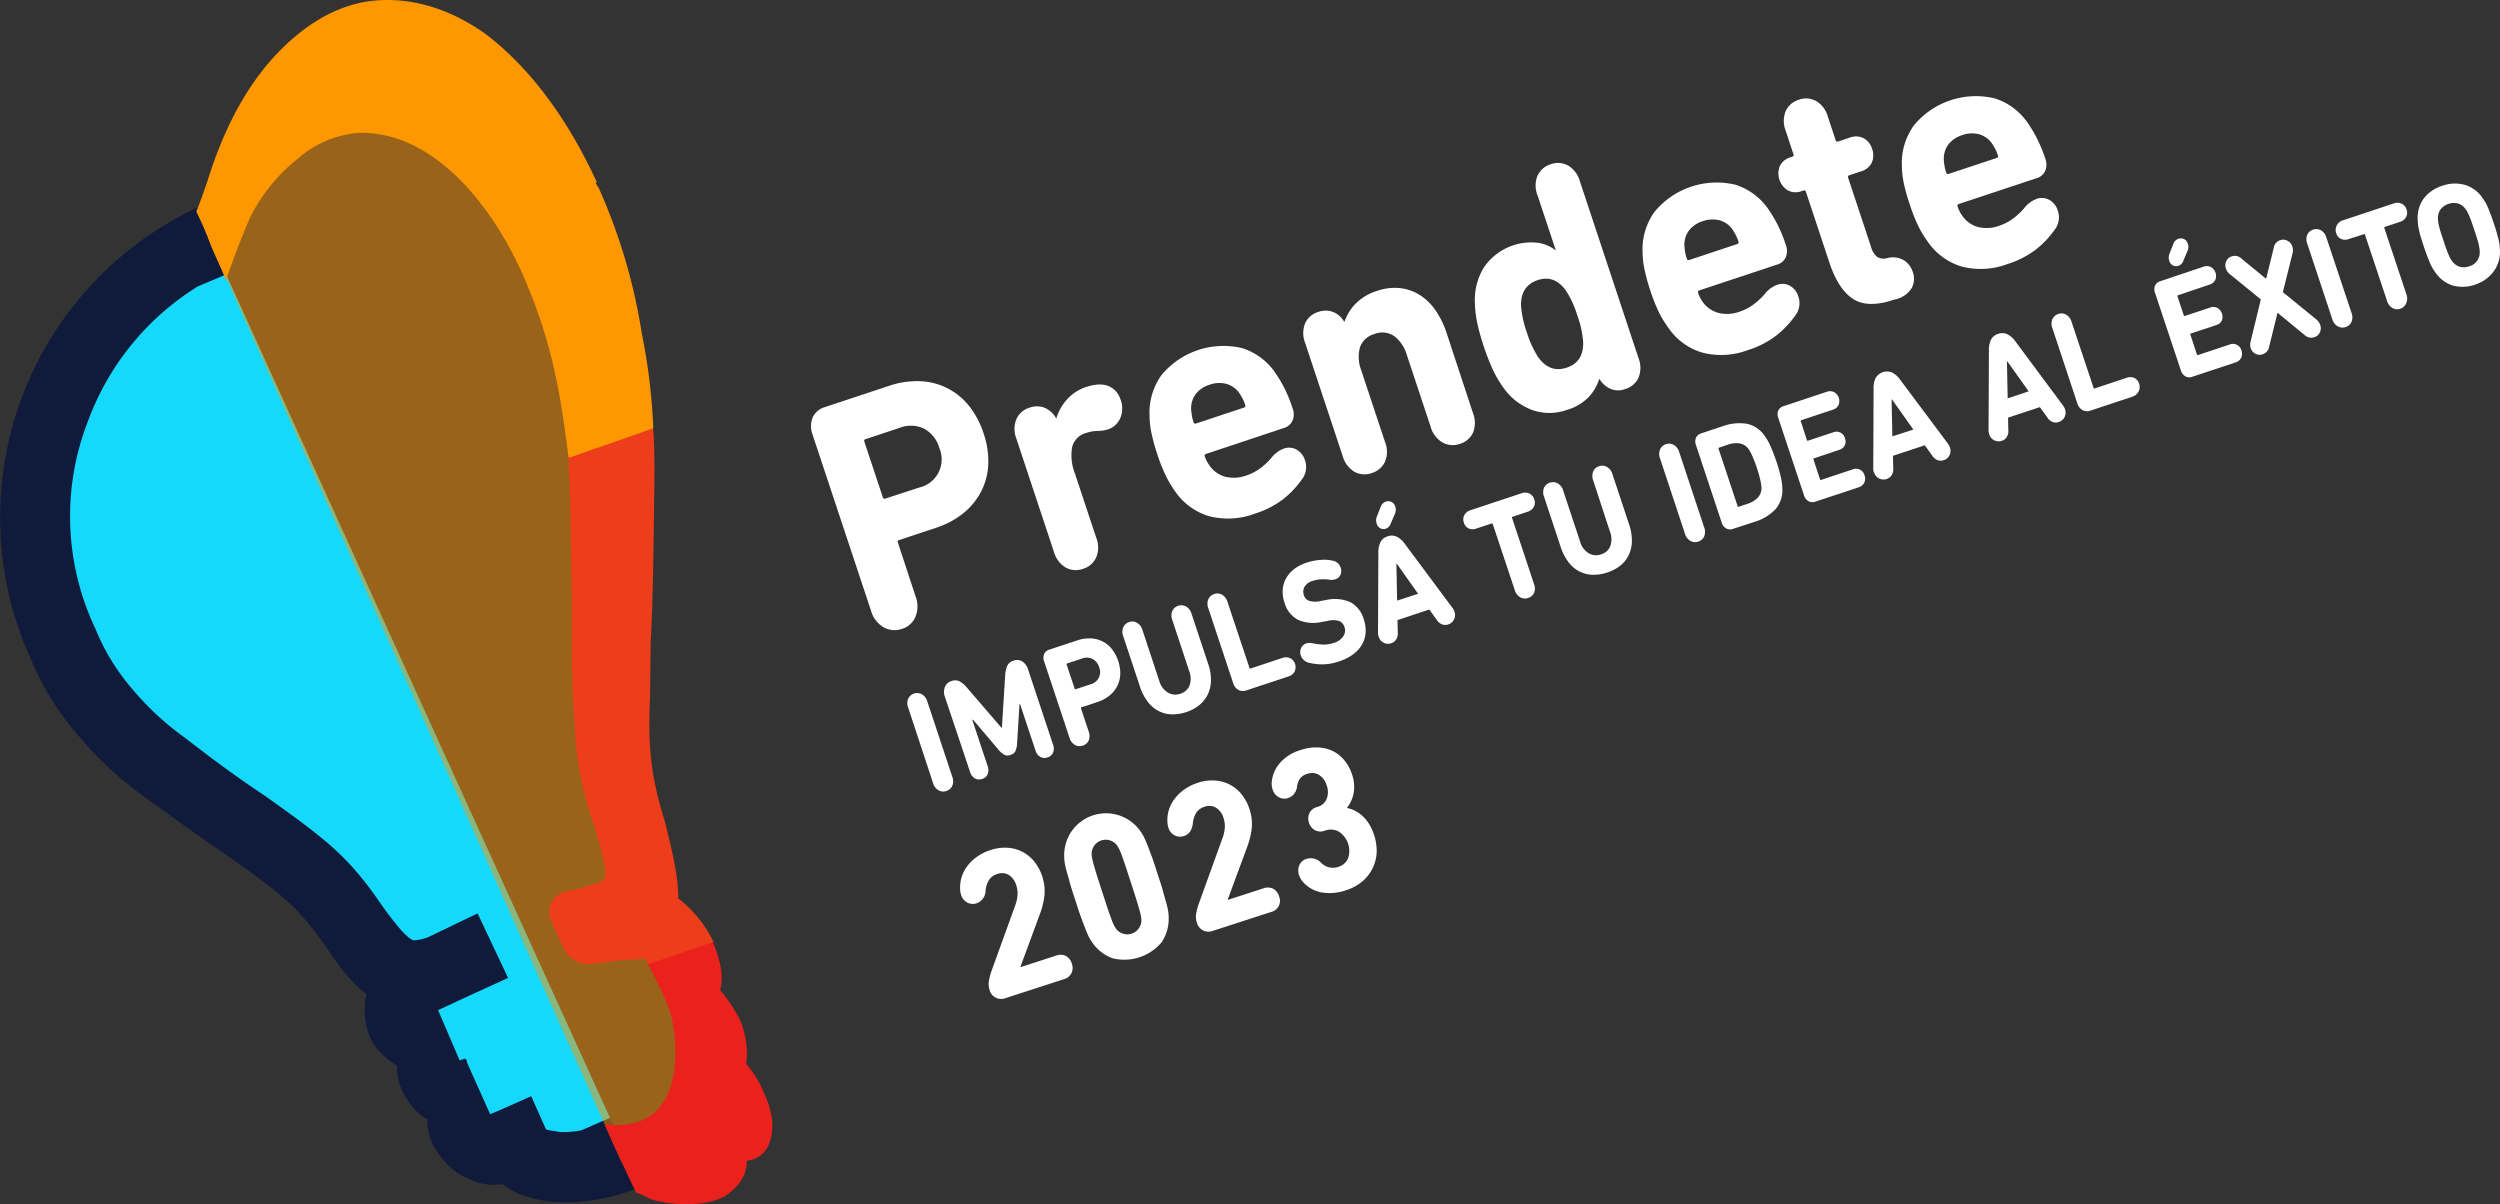 <svg xmlns="http://www.w3.org/2000/svg" viewBox="0 0 567.27 273.25"><rect x="0" y="0" width="567.27" height="273.25" fill="#333333" stroke="none"/><defs><style>.cls-1{fill:#fff;}.cls-2{fill:#15d9fc;}.cls-2,.cls-3,.cls-4,.cls-5,.cls-6,.cls-7{fill-rule:evenodd;}.cls-3{fill:#101a3a;}.cls-4,.cls-7{fill:#ff9700;}.cls-4{opacity:0.5;}.cls-5{fill:#ea211c;}.cls-6{fill:#ed3d1b;}</style></defs><g id="Layer_2" data-name="Layer 2"><g id="Layer_1-2" data-name="Layer 1"><path class="cls-1" d="M204.65,142.7a5,5,0,0,1-4.17-.38,6.25,6.25,0,0,1-2.82-3.69l-13.28-40a5.38,5.38,0,0,1,0-3.86,4.28,4.28,0,0,1,2.79-2.39l14.41-4.78a19.71,19.71,0,0,1,7.25-1.1,14.85,14.85,0,0,1,11.09,5.65,19.65,19.65,0,0,1,3.27,6.2,19.31,19.31,0,0,1,1.06,6.85,14.71,14.71,0,0,1-1.54,6.16,15.49,15.49,0,0,1-4,5,19.45,19.45,0,0,1-6.4,3.43l-8.3,2.75a.4.4,0,0,0-.27.58l4,12.17a6.35,6.35,0,0,1,0,4.63A4.81,4.81,0,0,1,204.65,142.7Zm3.91-32.07a6.55,6.55,0,0,0,4.57-9,7.19,7.19,0,0,0-3.43-4.35,7,7,0,0,0-5.62-.18l-7.68,2.55c-.28.09-.36.28-.27.57l4.19,12.61a.39.39,0,0,0,.55.31Z"></path><path class="cls-1" d="M245.75,129.07a4.77,4.77,0,0,1-3.94-.29,6,6,0,0,1-2.67-3.57l-8.51-25.66a6,6,0,0,1,0-4.46,4.76,4.76,0,0,1,3-2.59,4.82,4.82,0,0,1,3.33,0,5.34,5.34,0,0,1,2.66,2.39l0,.08.07,0a11,11,0,0,1,2.3-4.2,10,10,0,0,1,4.6-3,10.37,10.37,0,0,1,2.06-.47,6.32,6.32,0,0,1,1.69,0,4.66,4.66,0,0,1,2.51,1.13,5.22,5.22,0,0,1,1.42,2.23,5.69,5.69,0,0,1-.06,4.19,4.56,4.56,0,0,1-2.94,2.62,7.46,7.46,0,0,1-2.18.31,8.45,8.45,0,0,0-2.59.45,4.44,4.44,0,0,0-3.23,3.24,11.21,11.21,0,0,0,.65,6L248.74,122a5.86,5.86,0,0,1,0,4.47A4.77,4.77,0,0,1,245.75,129.07Z"></path><path class="cls-1" d="M284.71,116.56a17.23,17.23,0,0,1-10.49.53,14.37,14.37,0,0,1-7.71-5.79,22.4,22.4,0,0,1-2-3.42,36.12,36.12,0,0,1-1.87-4.7,44,44,0,0,1-1.36-4.9,19.87,19.87,0,0,1-.44-4,14.57,14.57,0,0,1,2.76-9.23A18.27,18.27,0,0,1,281.88,79a14.29,14.29,0,0,1,7.57,5.71,29.69,29.69,0,0,1,2.11,3.6,32.78,32.78,0,0,1,1.75,4.37,3.77,3.77,0,0,1,0,2.71,3.06,3.06,0,0,1-2,1.73L273.65,103c-.28.09-.36.28-.27.58a7.68,7.68,0,0,0,1,1.95,6.39,6.39,0,0,0,3.62,2.64,8.18,8.18,0,0,0,4.78-.27,11.18,11.18,0,0,0,3.13-1.61,15.79,15.79,0,0,0,2.51-2.31,6.44,6.44,0,0,1,2.92-2.2,3.48,3.48,0,0,1,2.86.24,4.12,4.12,0,0,1,1.91,2.44,4.55,4.55,0,0,1-.7,4.32,21.56,21.56,0,0,1-4.31,4.54A21.1,21.1,0,0,1,284.71,116.56Zm-2.43-24.08a.4.4,0,0,0,.27-.58,9.6,9.6,0,0,0-.59-1.44c-.2-.37-.41-.73-.63-1.1a5.37,5.37,0,0,0-3-2.24,6.46,6.46,0,0,0-3.87.18,6.31,6.31,0,0,0-3.17,2.15,5.4,5.4,0,0,0-1,3.58q.06.63.15,1.26a8.8,8.8,0,0,0,.39,1.5.39.39,0,0,0,.55.31Z"></path><path class="cls-1" d="M331.25,100.72a4.79,4.79,0,0,1-3.91-.31,5.89,5.89,0,0,1-2.71-3.57l-5.4-16.26a8.24,8.24,0,0,0-2.87-4.31,4.79,4.79,0,0,0-4.5-.47,4.71,4.71,0,0,0-3.29,3.06,8.45,8.45,0,0,0,.3,5.15l5.4,16.26a5.91,5.91,0,0,1,0,4.49,4.82,4.82,0,0,1-3,2.58,4.77,4.77,0,0,1-3.94-.29,6,6,0,0,1-2.67-3.58l-8.51-25.65a6,6,0,0,1,0-4.47,4.77,4.77,0,0,1,3-2.58,4.86,4.86,0,0,1,3.28,0A5,5,0,0,1,305,73l.07,0a11,11,0,0,1,2.44-4,11.49,11.49,0,0,1,5-3,11.82,11.82,0,0,1,5.2-.62,10.46,10.46,0,0,1,4.48,1.58,12.51,12.51,0,0,1,3.56,3.48,19.94,19.94,0,0,1,2.48,5.07l6,18.22a5.94,5.94,0,0,1,0,4.46A4.8,4.8,0,0,1,331.25,100.72Z"></path><path class="cls-1" d="M368.78,88.27a4.42,4.42,0,0,1-3.5-.11A5.62,5.62,0,0,1,362.94,86l-.07,0a10.56,10.56,0,0,1-2.3,4,11.16,11.16,0,0,1-5,3,11.81,11.81,0,0,1-8,0,13.9,13.9,0,0,1-6.55-5.2,24.61,24.61,0,0,1-2.32-4,54.73,54.73,0,0,1-3.52-10.61,25.83,25.83,0,0,1-.52-4.58,14,14,0,0,1,2.15-8.08A13,13,0,0,1,349,55.1a8.39,8.39,0,0,1,3.95,1.68l.07,0-4.14-12.46a5.91,5.91,0,0,1,0-4.47,4.84,4.84,0,0,1,3-2.58,4.77,4.77,0,0,1,3.94.29,6,6,0,0,1,2.67,3.58l13.3,40.11a6,6,0,0,1,0,4.46A4.79,4.79,0,0,1,368.78,88.27Zm-13.26-4.85q3.84-1.28,3.71-5.82a21.91,21.91,0,0,0-1.32-6A21.94,21.94,0,0,0,355.36,66c-1.73-2.47-3.88-3.29-6.44-2.44s-3.87,2.81-3.78,5.84a22.33,22.33,0,0,0,1.31,6A22.09,22.09,0,0,0,349,81C350.74,83.48,352.91,84.28,355.52,83.42Z"></path><path class="cls-1" d="M396.62,79.44a17.12,17.12,0,0,1-10.48.53,14.2,14.2,0,0,1-7.71-5.79,22.31,22.31,0,0,1-2.05-3.41,38.35,38.35,0,0,1-1.86-4.7,42.56,42.56,0,0,1-1.36-4.91,20.5,20.5,0,0,1-.45-4A14.48,14.48,0,0,1,375.48,48a18.29,18.29,0,0,1,18.32-6.08,14.34,14.34,0,0,1,7.57,5.72,31.05,31.05,0,0,1,2.11,3.6,33.6,33.6,0,0,1,1.75,4.37,3.74,3.74,0,0,1,0,2.7,3,3,0,0,1-2,1.73l-17.64,5.85a.4.4,0,0,0-.26.58,7.33,7.33,0,0,0,1,2A6.44,6.44,0,0,0,389.94,71a8.22,8.22,0,0,0,4.79-.28,11,11,0,0,0,3.12-1.61,15.77,15.77,0,0,0,2.51-2.3,6.39,6.39,0,0,1,2.93-2.2,3.48,3.48,0,0,1,2.86.24,4.1,4.1,0,0,1,1.91,2.43,4.61,4.61,0,0,1-.7,4.33A21.86,21.86,0,0,1,403,76.17,20.75,20.75,0,0,1,396.62,79.44ZM394.2,55.37a.4.4,0,0,0,.26-.58,8.65,8.65,0,0,0-.59-1.44c-.2-.37-.41-.74-.63-1.1a5.28,5.28,0,0,0-3-2.24,6.5,6.5,0,0,0-3.86.17,6.34,6.34,0,0,0-3.17,2.16,5.41,5.41,0,0,0-1,3.57q.06.65.15,1.26a9.65,9.65,0,0,0,.39,1.51c.1.29.28.4.56.31Z"></path><path class="cls-1" d="M429.78,68q-5.94,2-9.29-.16t-5.38-8.24l-5.33-16.07c-.09-.3-.3-.39-.62-.28l-.28.09a3.86,3.86,0,0,1-3.2-.13,4.56,4.56,0,0,1-1.83-5.53,3.87,3.87,0,0,1,2.49-2l.27-.09c.32-.11.44-.31.34-.6l-1.76-5.31a6,6,0,0,1,0-4.47,4.82,4.82,0,0,1,3-2.59,4.7,4.7,0,0,1,3.89.3,5.93,5.93,0,0,1,2.68,3.57l1.76,5.31a.41.41,0,0,0,.56.31l2.61-.87a3.86,3.86,0,0,1,3.2.13,4.07,4.07,0,0,1,1.91,2.43,4.13,4.13,0,0,1-.07,3.1,3.91,3.91,0,0,1-2.5,2l-2.6.86a.4.4,0,0,0-.27.58l5.23,15.78A4,4,0,0,0,426,58.33a2.89,2.89,0,0,0,2.25.23,4.93,4.93,0,0,1,3.78.51,5,5,0,0,1,2,2.65,4.53,4.53,0,0,1-.22,3.6,5.87,5.87,0,0,1-3.6,2.58Z"></path><path class="cls-1" d="M455.5,59.92a17.23,17.23,0,0,1-10.49.53,14.37,14.37,0,0,1-7.71-5.79,23.26,23.26,0,0,1-2.05-3.42,37.72,37.72,0,0,1-1.86-4.7A43.5,43.5,0,0,1,432,41.63a20.49,20.49,0,0,1-.45-4,14.57,14.57,0,0,1,2.77-9.23,18.25,18.25,0,0,1,18.32-6.07,14.29,14.29,0,0,1,7.57,5.71,31.05,31.05,0,0,1,2.11,3.6A34.18,34.18,0,0,1,464.1,36a3.82,3.82,0,0,1,0,2.71,3.06,3.06,0,0,1-2,1.73l-17.63,5.85a.4.4,0,0,0-.27.58,7.38,7.38,0,0,0,1,2,6.39,6.39,0,0,0,3.62,2.64,8.18,8.18,0,0,0,4.78-.27,11.12,11.12,0,0,0,3.12-1.61,15,15,0,0,0,2.51-2.31,6.51,6.51,0,0,1,2.93-2.2,3.48,3.48,0,0,1,2.86.24,4.12,4.12,0,0,1,1.91,2.44,4.57,4.57,0,0,1-.7,4.32,21.61,21.61,0,0,1-4.32,4.54A21,21,0,0,1,455.5,59.92Zm-2.43-24.08a.4.4,0,0,0,.27-.58,10.79,10.79,0,0,0-.59-1.44c-.2-.37-.41-.73-.64-1.1a5.33,5.33,0,0,0-3-2.24,6.43,6.43,0,0,0-3.86.18,6.31,6.31,0,0,0-3.17,2.15,5.4,5.4,0,0,0-1,3.58c0,.42.09.84.15,1.26a9.67,9.67,0,0,0,.38,1.5c.1.3.29.4.56.31Z"></path><path class="cls-1" d="M206.07,160.55a2.67,2.67,0,0,1,0-2,2.24,2.24,0,0,1,3.13-1,2.77,2.77,0,0,1,1.21,1.6l5.68,17.13a2.73,2.73,0,0,1,0,2,2.09,2.09,0,0,1-1.33,1.2,2.16,2.16,0,0,1-1.81-.16,2.75,2.75,0,0,1-1.22-1.6Z"></path><path class="cls-1" d="M214.41,158.14a3.2,3.2,0,0,1,0-2.28,2.35,2.35,0,0,1,1.51-1.33,2.3,2.3,0,0,1,1.79.06,5.71,5.71,0,0,1,1.72,1.47l7.79,9.05.12,0,.74-11.88a5.86,5.86,0,0,1,.5-2.2,2.22,2.22,0,0,1,1.38-1.12,2.27,2.27,0,0,1,2,.18,3.2,3.2,0,0,1,1.33,1.85l5.65,17a2.48,2.48,0,0,1,0,1.86,2,2,0,0,1-1.25,1.07,2,2,0,0,1-1.63-.12,2.48,2.48,0,0,1-1.11-1.49l-3.48-10.48-.14,0-.54,8.83a4.93,4.93,0,0,1-.4,1.87,1.81,1.81,0,0,1-1.09.82,1.79,1.79,0,0,1-1.35,0,4.92,4.92,0,0,1-1.44-1.26l-5.74-6.75-.15.05,3.48,10.48a2.48,2.48,0,0,1,0,1.86,1.91,1.91,0,0,1-1.21,1.06,2,2,0,0,1-1.66-.11,2.5,2.5,0,0,1-1.12-1.49Z"></path><path class="cls-1" d="M245.7,169.18a2.11,2.11,0,0,1-1.8-.16,2.67,2.67,0,0,1-1.22-1.6l-5.76-17.35a2.33,2.33,0,0,1,0-1.67,1.87,1.87,0,0,1,1.21-1l6.24-2.07a8.54,8.54,0,0,1,3.14-.47,6.35,6.35,0,0,1,4.81,2.45,9.09,9.09,0,0,1,1.88,5.65,6.5,6.5,0,0,1-.67,2.67,6.72,6.72,0,0,1-1.75,2.18,8.67,8.67,0,0,1-2.78,1.49l-3.6,1.19c-.12,0-.15.12-.11.25l1.75,5.27a2.83,2.83,0,0,1,0,2A2.11,2.11,0,0,1,245.7,169.18Zm1.7-13.89a2.85,2.85,0,0,0,2-3.89,3.1,3.1,0,0,0-1.49-1.88,3,3,0,0,0-2.43-.08l-3.33,1.1a.18.18,0,0,0-.12.26l1.82,5.46a.17.17,0,0,0,.24.13Z"></path><path class="cls-1" d="M269.22,161.56a9.49,9.49,0,0,1-3.39.53,7,7,0,0,1-3-.79,7.41,7.41,0,0,1-2.43-2.11,11.38,11.38,0,0,1-1.75-3.43l-3.78-11.4a2.72,2.72,0,0,1,0-2,2.16,2.16,0,0,1,1.35-1.21,2.08,2.08,0,0,1,1.79.17,2.73,2.73,0,0,1,1.21,1.6l3.83,11.57a4.49,4.49,0,0,0,2,2.69,3.35,3.35,0,0,0,2.77.24,3.27,3.27,0,0,0,2.09-1.86,4.63,4.63,0,0,0-.08-3.31L266,140.67a2.78,2.78,0,0,1,0-2,2.09,2.09,0,0,1,1.33-1.2,2.16,2.16,0,0,1,1.81.16,2.74,2.74,0,0,1,1.22,1.6l3.78,11.41a11,11,0,0,1,.64,3.8,7.71,7.71,0,0,1-.73,3.14,7,7,0,0,1-1.92,2.41A9,9,0,0,1,269.22,161.56Z"></path><path class="cls-1" d="M274.17,138a2.72,2.72,0,0,1,0-2,2.16,2.16,0,0,1,1.35-1.21,2.12,2.12,0,0,1,1.79.16,2.79,2.79,0,0,1,1.21,1.61l5,15a.17.17,0,0,0,.24.13l7.2-2.39a2.34,2.34,0,0,1,1.79.05,2.09,2.09,0,0,1,1.1,1.3,2.22,2.22,0,0,1-.09,1.72,2.32,2.32,0,0,1-1.41,1.12l-9.55,3.17a2.16,2.16,0,0,1-1.82-.13,2.55,2.55,0,0,1-1.16-1.51Z"></path><path class="cls-1" d="M303.8,150.09a11.49,11.49,0,0,1-3.94.66,13.68,13.68,0,0,1-3-.4,2.46,2.46,0,0,1-1.06-.62,2.39,2.39,0,0,1-.63-1,2.17,2.17,0,0,1,.06-1.66A1.9,1.9,0,0,1,296.4,146a2.27,2.27,0,0,1,.72-.12,3,3,0,0,1,.68.07,13.38,13.38,0,0,0,2.58.31,7,7,0,0,0,2.22-.37,3.88,3.88,0,0,0,2.22-1.53,2.36,2.36,0,0,0,.24-2.1,2.12,2.12,0,0,0-1.17-1.34,5,5,0,0,0-2.75,0l-1.13.19a8.7,8.7,0,0,1-5.43-.45,6.23,6.23,0,0,1-3.12-3.94,7.45,7.45,0,0,1-.4-2.9,6,6,0,0,1,.75-2.57,7,7,0,0,1,1.81-2.1,9.39,9.39,0,0,1,2.8-1.46,13,13,0,0,1,3.37-.65,8.51,8.51,0,0,1,2.76.22,2.27,2.27,0,0,1,1.66,1.54,2.13,2.13,0,0,1-.06,1.65,1.86,1.86,0,0,1-1.16,1,2.91,2.91,0,0,1-1.39.09,8.56,8.56,0,0,0-1.84-.08,7.15,7.15,0,0,0-1.93.36,3,3,0,0,0-1.82,1.32,2.32,2.32,0,0,0-.15,1.9,2,2,0,0,0,1.19,1.3,5.19,5.19,0,0,0,2.75,0l1.13-.2a8.87,8.87,0,0,1,5.43.47,6.34,6.34,0,0,1,3.11,4,7.54,7.54,0,0,1,.4,2.9,6,6,0,0,1-.78,2.67,7.29,7.29,0,0,1-2,2.25A11.07,11.07,0,0,1,303.8,150.09Z"></path><path class="cls-1" d="M315.57,118.81a1.85,1.85,0,0,1-1.16,1.17,1.51,1.51,0,0,1-1.19-.11,1.57,1.57,0,0,1-.82-1,2.2,2.2,0,0,1,0-1.6l.91-2.33a1.87,1.87,0,0,1,1.15-1.12,1.66,1.66,0,0,1,1.24.06,1.64,1.64,0,0,1,.87,1,2.14,2.14,0,0,1,0,1.58Zm-2.74,25.66a2.57,2.57,0,0,1-.15-.94l.08-18.08a5.22,5.22,0,0,1,.46-2.4,2.64,2.64,0,0,1,1.63-1.34,2.7,2.7,0,0,1,2.13.09,5.23,5.23,0,0,1,1.82,1.65l10.77,14.48a2.94,2.94,0,0,1,.45.84,2.21,2.21,0,0,1-.11,1.83,2.18,2.18,0,0,1-1.27,1.08,2.13,2.13,0,0,1-1.41,0,2.56,2.56,0,0,1-1.2-1l-1.71-2.38-7.22,2.4.07,2.92a2.5,2.5,0,0,1-.38,1.49,2.08,2.08,0,0,1-1.12.85,2.2,2.2,0,0,1-2.84-1.51Zm8.95-9.74-4.84-6.83-.09,0,.17,8.38Z"></path><path class="cls-1" d="M346.72,135.68a2.11,2.11,0,0,1-1.79-.16,2.79,2.79,0,0,1-1.21-1.61l-5-15a.17.17,0,0,0-.24-.13l-3.42,1.13a2.32,2.32,0,0,1-1.8,0,2.07,2.07,0,0,1-1.09-1.3,2.13,2.13,0,0,1,.09-1.72,2.32,2.32,0,0,1,1.41-1.12l11.57-3.84a2.32,2.32,0,0,1,1.8.06,2.15,2.15,0,0,1,1.1,1.32,2.12,2.12,0,0,1-.1,1.7,2.38,2.38,0,0,1-1.41,1.11l-3.42,1.13a.17.17,0,0,0-.12.25l5,15.05a2.72,2.72,0,0,1,0,2A2.16,2.16,0,0,1,346.72,135.68Z"></path><path class="cls-1" d="M364.7,129.9a9.47,9.47,0,0,1-3.39.52,7,7,0,0,1-3-.79,7.49,7.49,0,0,1-2.43-2.1,11.74,11.74,0,0,1-1.75-3.43l-3.78-11.41a2.67,2.67,0,0,1,0-2,2.24,2.24,0,0,1,3.13-1,2.73,2.73,0,0,1,1.21,1.6l3.84,11.57a4.5,4.5,0,0,0,2,2.7,3.29,3.29,0,0,0,2.76.23,3.2,3.2,0,0,0,2.09-1.86,4.67,4.67,0,0,0-.07-3.31L361.5,109a2.8,2.8,0,0,1,0-2,2.1,2.1,0,0,1,1.34-1.21,2.14,2.14,0,0,1,1.8.17,2.68,2.68,0,0,1,1.22,1.59L369.66,119a11.27,11.27,0,0,1,.63,3.8,7.6,7.6,0,0,1-.72,3.15,7,7,0,0,1-1.93,2.41A9.21,9.21,0,0,1,364.7,129.9Z"></path><path class="cls-1" d="M376.67,104a2.72,2.72,0,0,1,0-2,2.19,2.19,0,0,1,1.35-1.21,2.11,2.11,0,0,1,1.79.17,2.79,2.79,0,0,1,1.21,1.61l5.68,17.12a2.77,2.77,0,0,1,0,2,2.11,2.11,0,0,1-1.34,1.2,2.14,2.14,0,0,1-1.8-.16,2.71,2.71,0,0,1-1.22-1.6Z"></path><path class="cls-1" d="M384.83,101a2.28,2.28,0,0,1,0-1.67,1.88,1.88,0,0,1,1.2-1l4.79-1.59a11.05,11.05,0,0,1,5.64-.57,6.61,6.61,0,0,1,4.08,2.92,9.09,9.09,0,0,1,.59.92c.19.33.38.71.58,1.15s.42,1,.64,1.55.47,1.26.73,2,.46,1.45.63,2.06.3,1.14.41,1.62.17.9.22,1.27a8.36,8.36,0,0,1,.08,1.09,6.62,6.62,0,0,1-1.53,4.78,10.79,10.79,0,0,1-4.86,2.91L393.25,120a1.87,1.87,0,0,1-1.58-.1,2.23,2.23,0,0,1-1-1.31Zm9.45,13.85c0,.13.12.18.24.14l2-.67a5.53,5.53,0,0,0,2.37-1.43,3.21,3.21,0,0,0,.8-2.37,11.58,11.58,0,0,0-.27-1.64,27.42,27.42,0,0,0-.78-2.71,26.24,26.24,0,0,0-1-2.65,10.42,10.42,0,0,0-.77-1.47,3.15,3.15,0,0,0-2.05-1.42,5.38,5.38,0,0,0-2.75.27l-2,.67a.17.17,0,0,0-.12.25Z"></path><path class="cls-1" d="M403.5,94.83a2.33,2.33,0,0,1,0-1.67,1.85,1.85,0,0,1,1.21-1l9.81-3.26a2.06,2.06,0,0,1,1.66.09,2.32,2.32,0,0,1,1,2.91,2.06,2.06,0,0,1-1.28,1.06l-7.17,2.38a.17.17,0,0,0-.11.25L410,99.86a.18.18,0,0,0,.24.14L416,98.09a2,2,0,0,1,1.64.08,2.13,2.13,0,0,1,1,1.27,2.11,2.11,0,0,1-.06,1.64,2,2,0,0,1-1.27,1L411.6,104a.17.17,0,0,0-.11.25l1.49,4.51a.18.18,0,0,0,.25.13l7.16-2.38a2,2,0,0,1,2.69,1.35,2.13,2.13,0,0,1-.06,1.65,2.06,2.06,0,0,1-1.28,1.06l-9.82,3.26a1.84,1.84,0,0,1-1.58-.12,2.29,2.29,0,0,1-1-1.33Z"></path><path class="cls-1" d="M425.2,107.21a2.88,2.88,0,0,1-.14-.95l.07-18.07a5.24,5.24,0,0,1,.46-2.41,3,3,0,0,1,3.76-1.25,5.14,5.14,0,0,1,1.82,1.65L442,100.66a3,3,0,0,1,.44.85,2.21,2.21,0,0,1-1.38,2.9,2.07,2.07,0,0,1-1.41,0,2.49,2.49,0,0,1-1.19-1l-1.71-2.37-7.23,2.39.08,2.92a2.55,2.55,0,0,1-.38,1.49,2.16,2.16,0,0,1-1.12.85,2.22,2.22,0,0,1-2.85-1.5Zm8.95-9.74-4.84-6.84-.09,0,.17,8.38Z"></path><path class="cls-1" d="M451.37,98.53a3.13,3.13,0,0,1-.15-.94l.08-18.08a5.24,5.24,0,0,1,.46-2.41,2.67,2.67,0,0,1,1.63-1.34,2.74,2.74,0,0,1,2.13.1,5,5,0,0,1,1.82,1.65L468.11,92a3,3,0,0,1,.45.85,2.23,2.23,0,0,1-1.38,2.9,2.07,2.07,0,0,1-1.41,0,2.44,2.44,0,0,1-1.19-1l-1.72-2.37-7.22,2.39.07,2.92a2.48,2.48,0,0,1-.38,1.49,2,2,0,0,1-1.12.85,2.18,2.18,0,0,1-1.66-.1A2.21,2.21,0,0,1,451.37,98.53Zm8.95-9.74L455.48,82l-.09,0,.17,8.39Z"></path><path class="cls-1" d="M465.7,74.45a2.72,2.72,0,0,1,0-2,2.16,2.16,0,0,1,1.35-1.21,2.08,2.08,0,0,1,1.79.17,2.73,2.73,0,0,1,1.21,1.6l5,15a.17.17,0,0,0,.24.13l7.2-2.39a2.34,2.34,0,0,1,1.79,0,2.09,2.09,0,0,1,1.1,1.3,2.22,2.22,0,0,1-.09,1.72A2.32,2.32,0,0,1,483.89,90l-9.55,3.17a2.16,2.16,0,0,1-1.82-.13,2.55,2.55,0,0,1-1.16-1.51Z"></path><path class="cls-1" d="M489,66.47a2.29,2.29,0,0,1,0-1.67,1.86,1.86,0,0,1,1.21-1L500,60.51a2.09,2.09,0,0,1,1.67.09,2.33,2.33,0,0,1,1,2.91,2.06,2.06,0,0,1-1.28,1.06L494.2,67a.17.17,0,0,0-.11.25l1.43,4.31a.17.17,0,0,0,.24.13l5.74-1.9a2,2,0,0,1,1.64.08,2.35,2.35,0,0,1,1,2.9,2.08,2.08,0,0,1-1.28,1l-5.73,1.9a.17.17,0,0,0-.12.25l1.49,4.51a.18.18,0,0,0,.25.13l7.16-2.38a2,2,0,0,1,2.69,1.34,2.16,2.16,0,0,1-.06,1.66,2.06,2.06,0,0,1-1.28,1.06l-9.81,3.25a1.86,1.86,0,0,1-1.59-.11,2.29,2.29,0,0,1-1-1.33Zm6.42-7.3a1.8,1.8,0,0,1-1.17,1.16,1.51,1.51,0,0,1-1.19-.1,1.58,1.58,0,0,1-.81-1,2.23,2.23,0,0,1,0-1.61l.91-2.32a1.88,1.88,0,0,1,1.14-1.12,1.69,1.69,0,0,1,1.25.06,1.57,1.57,0,0,1,.86,1,2.07,2.07,0,0,1,0,1.57Z"></path><path class="cls-1" d="M525.1,76.52a2.17,2.17,0,0,1-2.18-.51l-6.08-5-.06,0-1.89,7.65a2.17,2.17,0,0,1-1.44,1.72,2,2,0,0,1-1.68-.12A2.17,2.17,0,0,1,510.7,79a2.81,2.81,0,0,1,0-1.58L513,67.94l-7-5.7a2.79,2.79,0,0,1-.92-1.29,2.22,2.22,0,0,1,.08-1.7,2.07,2.07,0,0,1,1.27-1.09,2.17,2.17,0,0,1,2.19.52l5.53,4.55.06,0,1.72-7a2.17,2.17,0,0,1,1.44-1.72,2,2,0,0,1,1.68.12A2.22,2.22,0,0,1,520.17,56a2.82,2.82,0,0,1,0,1.58L518,66.29l7.55,6.15a3,3,0,0,1,.93,1.3,2.19,2.19,0,0,1-.09,1.69A2,2,0,0,1,525.1,76.52Z"></path><path class="cls-1" d="M523.53,55.27a2.77,2.77,0,0,1,0-2,2.26,2.26,0,0,1,3.14-1,2.78,2.78,0,0,1,1.2,1.61L533.58,71a2.7,2.7,0,0,1,0,2,2.08,2.08,0,0,1-1.33,1.21,2.14,2.14,0,0,1-1.8-.17,2.72,2.72,0,0,1-1.23-1.6Z"></path><path class="cls-1" d="M544.64,70.05a2.12,2.12,0,0,1-1.79-.17,2.79,2.79,0,0,1-1.21-1.61l-5-15a.17.17,0,0,0-.24-.13L533,54.22a2.32,2.32,0,0,1-1.8,0,2.11,2.11,0,0,1-1.09-1.3,2.22,2.22,0,0,1,.09-1.72A2.32,2.32,0,0,1,531.6,50l11.57-3.84a2.32,2.32,0,0,1,1.8.06,2.15,2.15,0,0,1,1.1,1.32,2.12,2.12,0,0,1-.1,1.7,2.34,2.34,0,0,1-1.41,1.11l-3.42,1.13a.18.18,0,0,0-.12.25l5,15a2.75,2.75,0,0,1,0,2A2.19,2.19,0,0,1,544.64,70.05Z"></path><path class="cls-1" d="M561.64,64.58a8.53,8.53,0,0,1-5,.23,7.43,7.43,0,0,1-4.07-3.05,10.89,10.89,0,0,1-.65-1,12.6,12.6,0,0,1-.57-1.16q-.28-.65-.6-1.5T550,56c-.26-.79-.47-1.47-.64-2s-.32-1.11-.42-1.57-.19-.89-.25-1.28a12.27,12.27,0,0,1-.09-1.23A7.37,7.37,0,0,1,550,45a8.43,8.43,0,0,1,4.18-2.85,8.56,8.56,0,0,1,5.06-.22,7.38,7.38,0,0,1,4.07,3c.24.34.46.69.66,1s.38.74.57,1.18.38.93.6,1.5.44,1.25.7,2,.49,1.51.66,2.09.31,1.1.42,1.56.19.89.24,1.27a11.66,11.66,0,0,1,.09,1.21,7.4,7.4,0,0,1-1.44,4.88A8.51,8.51,0,0,1,561.64,64.58Zm-1.37-4.15A3.23,3.23,0,0,0,562.66,57a4,4,0,0,0-.07-.72c-.05-.27-.11-.59-.2-1s-.22-.81-.37-1.32-.35-1.1-.59-1.81-.43-1.3-.61-1.8-.34-.92-.49-1.27-.29-.65-.41-.89a5.34,5.34,0,0,0-.37-.62,3.5,3.5,0,0,0-1.71-1.37,3.89,3.89,0,0,0-4.1,1.36,3.46,3.46,0,0,0-.55,2.12,4,4,0,0,0,.07.72c0,.27.11.59.2,1s.22.81.37,1.31.35,1.11.59,1.81.43,1.3.61,1.8.34.92.49,1.28.28.65.41.89a4.83,4.83,0,0,0,.37.62A3.51,3.51,0,0,0,558,60.49,3.45,3.45,0,0,0,560.27,60.43Z"></path><path class="cls-1" d="M224.57,224.67a4.31,4.31,0,0,1-.2-2,14.31,14.31,0,0,1,.69-2.56l5.22-14.45a8.76,8.76,0,0,0,.6-2.48,6.13,6.13,0,0,0-.29-2.34,4.13,4.13,0,0,0-1.65-2.28,3,3,0,0,0-2.67-.23,3.31,3.31,0,0,0-1.84,1.32,5.53,5.53,0,0,0-.79,2.39,3.08,3.08,0,0,1-2,2.91,2.66,2.66,0,0,1-2.16-.16,2.9,2.9,0,0,1-1.42-1.79c0-.12-.07-.25-.1-.37s-.05-.27-.07-.43a8.3,8.3,0,0,1,.18-2.7,7.78,7.78,0,0,1,1.18-2.64,9.75,9.75,0,0,1,2.24-2.31,11,11,0,0,1,3.29-1.67,10,10,0,0,1,3.9-.51,8.35,8.35,0,0,1,6.06,3.19,10.86,10.86,0,0,1,2.26,7.55,17.31,17.31,0,0,1-1,4.19l-4.45,12.06,0,.1,8.08-2.62a2.71,2.71,0,0,1,2.25.09,2.88,2.88,0,0,1,1.33,1.73,2.81,2.81,0,0,1-.08,2.14,2.72,2.72,0,0,1-1.76,1.4l-13.2,4.28a2.72,2.72,0,0,1-3.63-1.84Z"></path><path class="cls-1" d="M247.76,213.74a9,9,0,0,1-.67-1.12q-.32-.62-.72-1.65c-.27-.68-.59-1.56-1-2.62s-.83-2.42-1.36-4.06-1-3-1.28-4.08-.57-2-.75-2.69a17,17,0,0,1-.39-1.76,8.64,8.64,0,0,1-.11-1.29,9.62,9.62,0,0,1,1.55-5.66,9.51,9.51,0,0,1,15.87,0,9,9,0,0,1,.67,1.12c.21.42.45,1,.72,1.65s.59,1.56,1,2.62.83,2.42,1.36,4.06,1,3,1.28,4.08.57,2,.75,2.69a17,17,0,0,1,.39,1.76,8.64,8.64,0,0,1,.11,1.29,9.64,9.64,0,0,1-1.55,5.66,11,11,0,0,1-11.3,3.66A9.61,9.61,0,0,1,247.76,213.74Zm5.48-3a3.2,3.2,0,0,0,5.75-1.86c0-.23,0-.49-.07-.79a9.87,9.87,0,0,0-.29-1.34c-.17-.6-.41-1.42-.72-2.44s-.76-2.39-1.31-4.09-1-3.06-1.34-4.08-.63-1.81-.85-2.4a11.17,11.17,0,0,0-.55-1.26c-.15-.25-.28-.48-.41-.67a3.2,3.2,0,0,0-5.75,1.86c0,.23,0,.5.07.79a9.87,9.87,0,0,0,.29,1.34c.17.6.41,1.42.72,2.44s.76,2.39,1.31,4.09,1,3.06,1.34,4.08.63,1.81.85,2.4a11.17,11.17,0,0,0,.55,1.26C253,210.32,253.11,210.55,253.24,210.74Z"></path><path class="cls-1" d="M271.6,209.42a4.46,4.46,0,0,1-.2-2,14.1,14.1,0,0,1,.69-2.56l5.22-14.46a8.69,8.69,0,0,0,.6-2.47,5.89,5.89,0,0,0-.29-2.34,4,4,0,0,0-1.65-2.28,3,3,0,0,0-2.67-.24,3.36,3.36,0,0,0-1.84,1.32,5.53,5.53,0,0,0-.79,2.39c-.18,1.57-.84,2.54-2,2.91a2.67,2.67,0,0,1-2.15-.15,2.93,2.93,0,0,1-1.43-1.8c0-.12-.07-.24-.1-.37s0-.27-.06-.43a7.87,7.87,0,0,1,1.35-5.34,10.36,10.36,0,0,1,2.24-2.31,11.06,11.06,0,0,1,3.29-1.67,10,10,0,0,1,3.9-.51,8.35,8.35,0,0,1,6.06,3.19,10.37,10.37,0,0,1,1.75,3.29,10.51,10.51,0,0,1,.52,4.26,18,18,0,0,1-1,4.2l-4.46,12.06,0,.09,8.08-2.62a2.79,2.79,0,0,1,2.25.09,2.86,2.86,0,0,1,1.33,1.74,2.6,2.6,0,0,1-1.84,3.53l-13.2,4.28a2.75,2.75,0,0,1-2.26-.12A2.8,2.8,0,0,1,271.6,209.42Z"></path><path class="cls-1" d="M295.56,200a4.22,4.22,0,0,1-.8-1.45,3.1,3.1,0,0,1,.07-2.23,2.59,2.59,0,0,1,1.68-1.45,3.25,3.25,0,0,1,3.3.94,4,4,0,0,0,1.79,1,3.77,3.77,0,0,0,2.09-.12,3.41,3.41,0,0,0,2.23-2,5.25,5.25,0,0,0-2.15-6,3.83,3.83,0,0,0-3-.26l-.3.1a2.62,2.62,0,0,1-2.1-.15,2.85,2.85,0,0,1-1.35-1.7,2.81,2.81,0,0,1,.1-2.16,2.56,2.56,0,0,1,1.61-1.36l.3-.09a3.19,3.19,0,0,0,2-1.79,4.31,4.31,0,0,0,0-3.09,4.12,4.12,0,0,0-1.72-2.35,3.12,3.12,0,0,0-2.68-.24,3,3,0,0,0-1.74,1.19,4.15,4.15,0,0,0-.57,1.62,3.36,3.36,0,0,1-.68,1.73,2.94,2.94,0,0,1-1.35.94,2.61,2.61,0,0,1-2.14-.19,3,3,0,0,1-1.4-1.78,4.52,4.52,0,0,1-.18-1.7,7.62,7.62,0,0,1,1.81-4.23,9.9,9.9,0,0,1,4.77-3,11,11,0,0,1,4-.58,8.44,8.44,0,0,1,3.37.87,8,8,0,0,1,2.61,2.14,10,10,0,0,1,1.7,3.24,8.47,8.47,0,0,1,.36,3.9,7.65,7.65,0,0,1-1.51,3.5l0,.09a6.68,6.68,0,0,1,1.66.57A8,8,0,0,1,309,185a9,9,0,0,1,1.59,1.87,11.75,11.75,0,0,1,1.78,6.7,9.21,9.21,0,0,1-1,3.62,9.37,9.37,0,0,1-2.36,2.9,10.44,10.44,0,0,1-3.52,1.89,11.17,11.17,0,0,1-5.71.5A7.33,7.33,0,0,1,295.56,200Z"></path><polygon class="cls-2" points="47.72 54.39 145.44 269.09 129.56 264.62 115.72 261.53 96.99 254.05 89.86 224.77 86.81 205.66 46.72 185.33 23.01 159.95 9.44 134.13 9.44 96.94 16.97 73.79 47.72 54.39"></polygon><path class="cls-3" d="M145.85,269.09a44.28,44.28,0,0,1-19.95,3.66c-4.48-.41-9-1.63-11.81-4.07a12.62,12.62,0,0,1-7.74-1.21c-3.25-1.22-6.1-4.07-8.14-7.73A12.9,12.9,0,0,1,97,254.05a14.76,14.76,0,0,1-5.7-6.51,12.9,12.9,0,0,1-1.22-5.69c-2.45-1.63-4.89-3.66-6.11-6.51a16.18,16.18,0,0,1-.82-9.76c-3.25-2.44-6.11-6.1-9.36-11-6.52-9.35-10.59-12.2-23.21-21.14-4.89-3.25-11-7.73-18.33-13a83.35,83.35,0,0,1-15.06-14.24A63,63,0,0,1,7,149.54,77.57,77.57,0,0,1,44.87,47.07l6.92,15L44.87,65A60.47,60.47,0,0,0,20,95.46a59.51,59.51,0,0,0,1.63,47.17,49.05,49.05,0,0,0,8.14,13.42A64.59,64.59,0,0,0,42,167.43c7.33,5.7,13,9.76,17.91,13,14.26,10.16,19.14,13.82,26.88,25.21,3.26,4.47,5.29,6.91,6.92,7.72a9.42,9.42,0,0,0,3.66-.81l11-5.29h0l6.92,14.64-9.77,4.47-6.11,2.85,4.89,11.39,1.22-.41.41.41v.4h0l5.29,11.8,2-.82,7.32-3.25,3.26,7.32c0,.41,1.22.41,3.26.81a21.94,21.94,0,0,0,4.89-.4l6.51-2.85Z"></path><polygon class="cls-4" points="44.7 48.28 141.04 263.69 155.52 255.18 163.25 244.61 161.14 217.78 144 193 139.58 178.69 143.2 134.55 139.99 99.97 129.72 72.67 108.71 30.84 80.53 23.73 44.7 48.28"></polygon><path class="cls-5" d="M149,272.48h0c-2-.43-3-1.43-4.67-1.86-1.19-2.45-6-12.67-7.14-15.53,19.73,2.42,16.13-20.47,15.15-24.45s-5.56-12.27-5.56-12.27l14.72-4.71.4.41c1.58,4.09,2.36,7.35,1.51,10.6a36.94,36.94,0,0,1,4.4,6.55,19,19,0,0,1,1.51,10.19,21.79,21.79,0,0,1,4,6.55c2.38,4.91,2.33,9,1.08,11.81a5.88,5.88,0,0,1-4.93,3.6c0,3.66-2.11,6.07-5,8.07C160.82,273.43,154.71,273.77,149,272.48Z"></path><path class="cls-6" d="M147.21,218.78l-.8-1.23c-2,0-3.67.37-5.71.34l-6.18.84a6.41,6.41,0,0,1-6.74-3.76c-.9-2-1.87-4.18-2.72-6.06a4.79,4.79,0,0,1,3.33-6.65,47.82,47.82,0,0,0,6-1.52c1.63-.39,2.45-.78,2.86-1.59.43-1.22-.35-4.89-2.31-11.42a78.78,78.78,0,0,1-4.6-24l17.17-5.9c-.55,11.79.19,18.3,3.33,28.5,1.95,7.75,3.11,13.05,3.06,17.52a27.6,27.6,0,0,1,8,9.86Z"></path><path class="cls-6" d="M130.34,163.69c-.35-5.29-.68-11.4-.59-19.93.09-7.73-.19-17.9-.44-31.73,0-2.85-.35-5.29-.31-8.54l19.21-6.29c.36,4.48.31,9,.26,13.43-.18,15-.31,26.43-.82,35l-.15,12.6Z"></path><path class="cls-7" d="M145.62,75.62a129.17,129.17,0,0,0-9.8-33.05c-.37-.38-.41-.75-.72-1.12l.33-.11c-7.15-15.53-16-26.62-25.27-33.64-9.29-6.61-19-8.76-27.6-7.23C74.39,2,67,7.2,60.81,14.45Q52.14,24.71,47.06,41.13C46.22,43.56,45.38,46,44.54,48a57.51,57.51,0,0,1,3.17,7.36c1.19,2.86,2.38,5.31,3.57,8.17,1.69-4.86,3.37-9.31,5.46-14.17A39.74,39.74,0,0,1,67.48,36.08,23.73,23.73,0,0,1,81.4,30.14c10.59-.28,21.1,6.35,29.91,19.06a81.34,81.34,0,0,1,8,14.73,114.34,114.34,0,0,1,7.07,22.85c1.15,5.71,1.9,11.41,2.65,17.11l19.21-6.69A135.91,135.91,0,0,0,145.62,75.62Z"></path></g></g></svg>